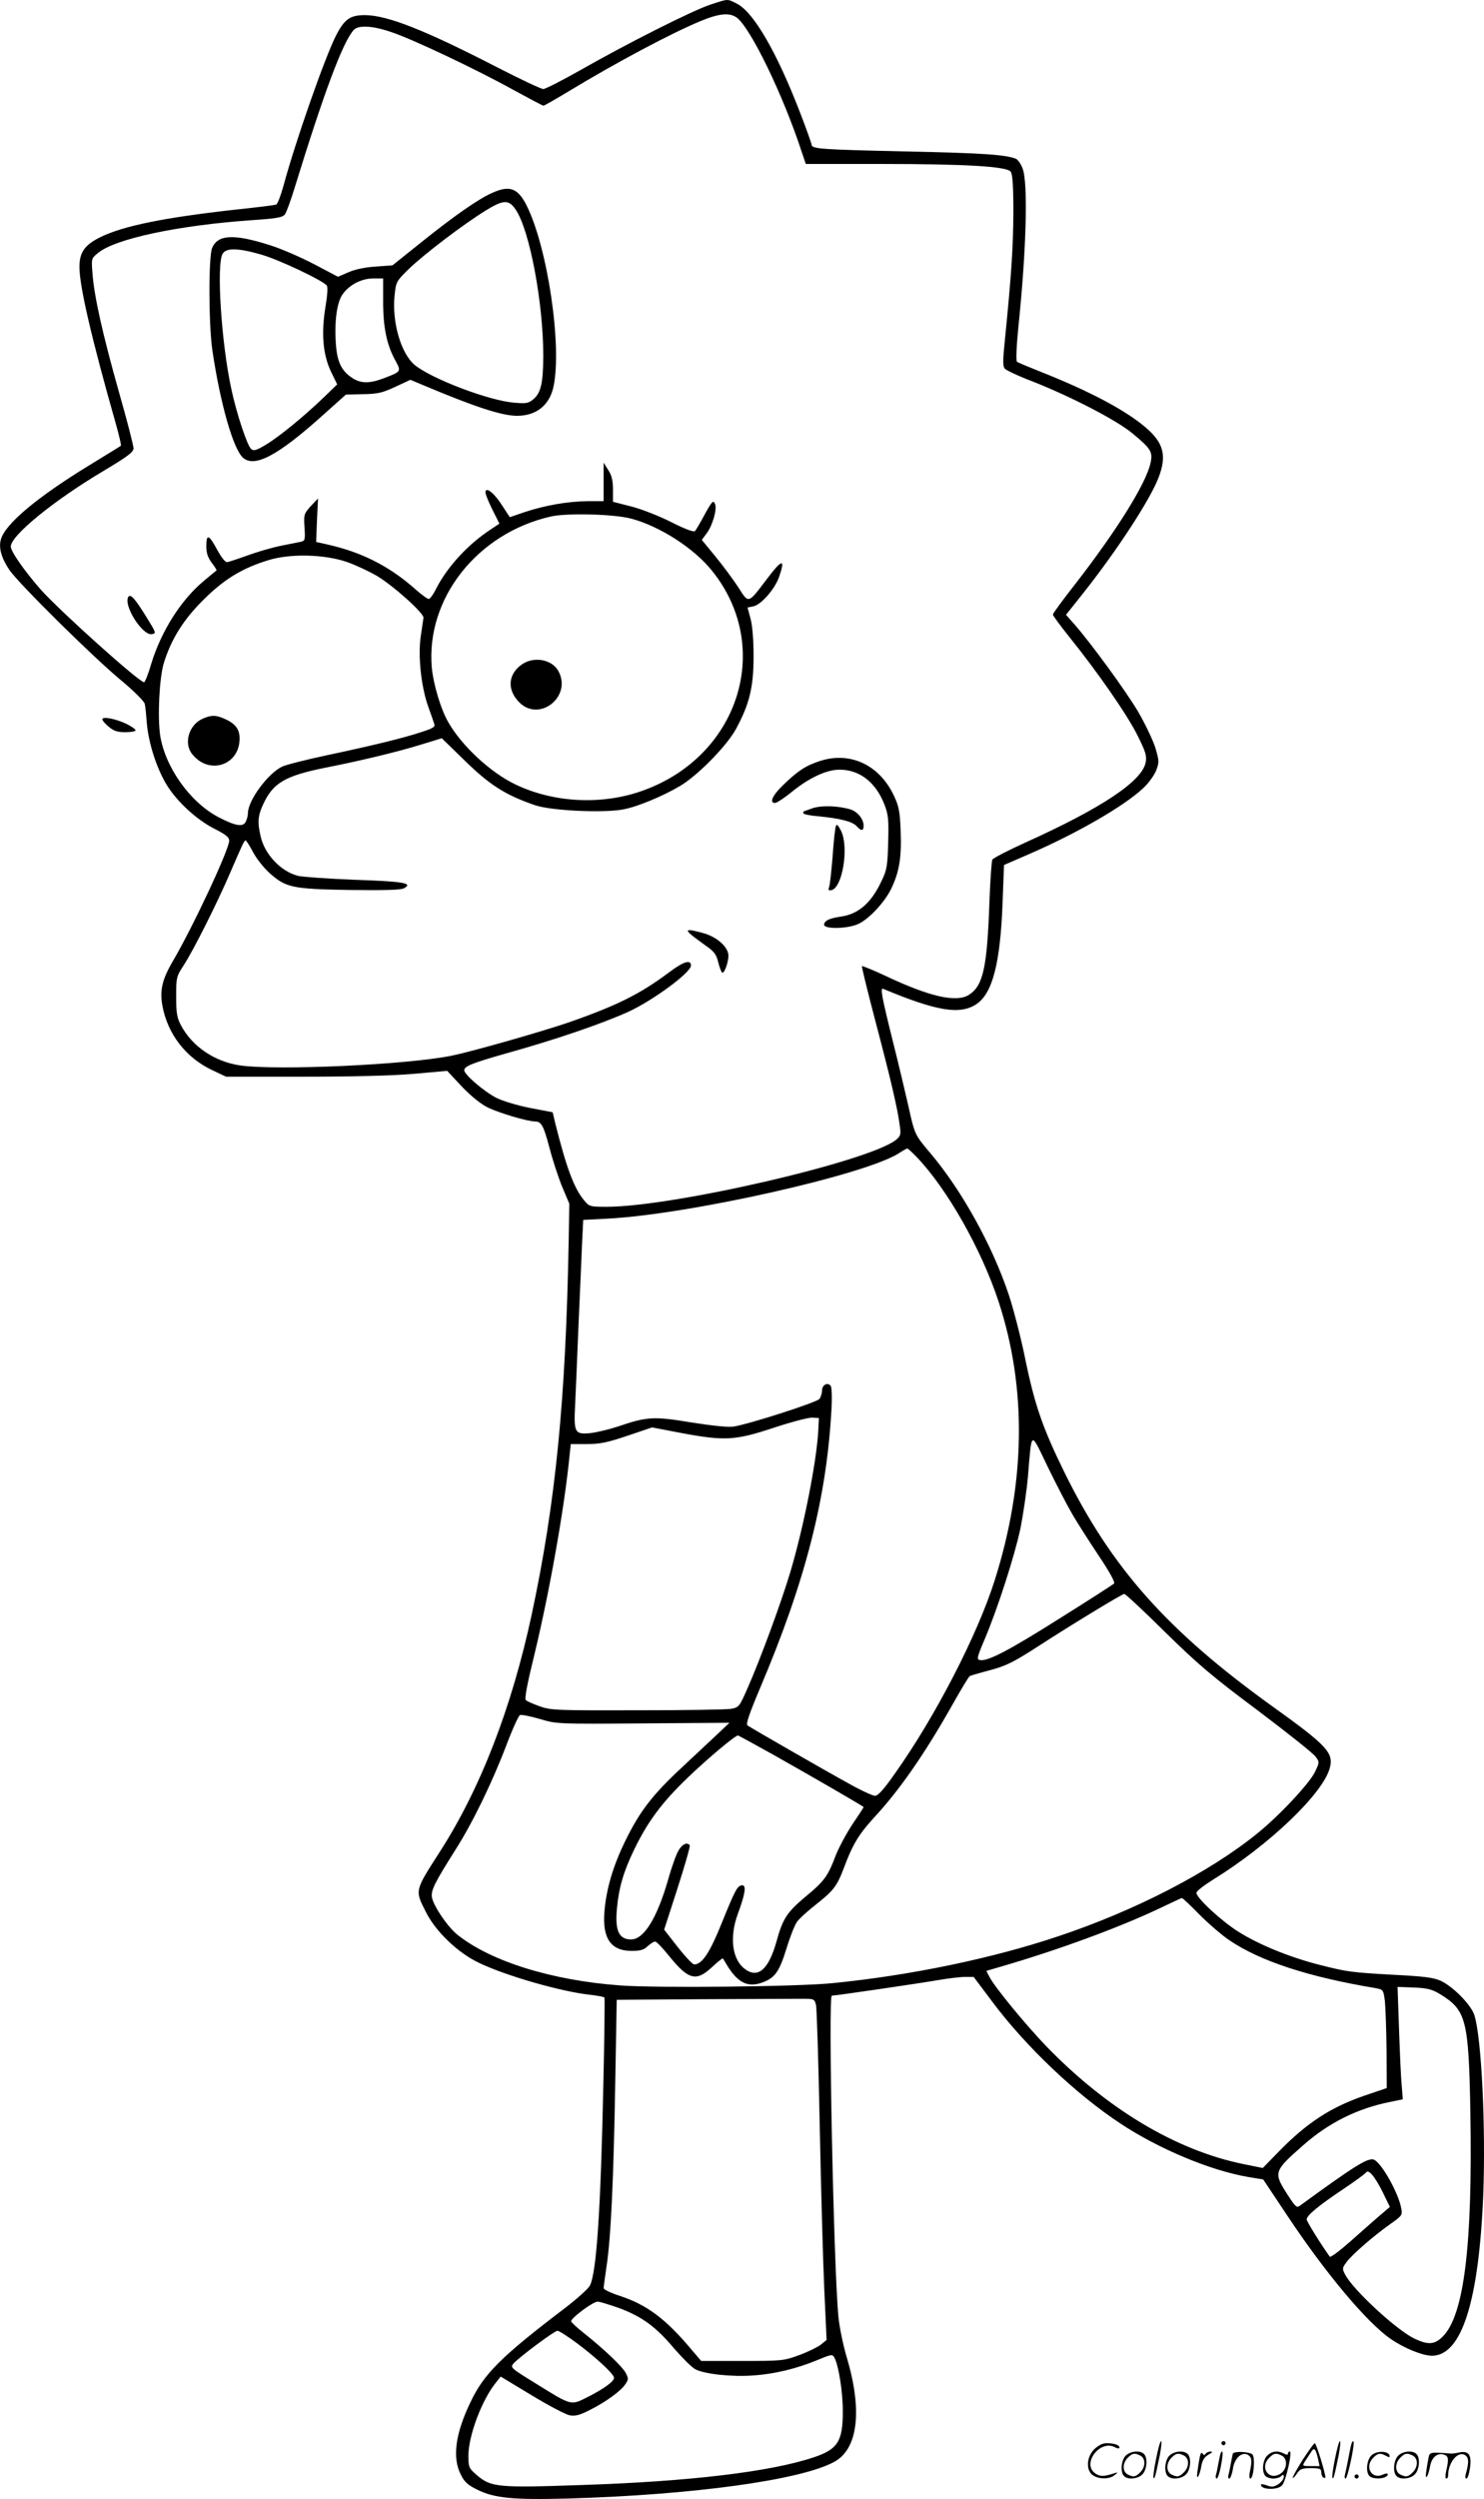 <svg version="1.0" xmlns="http://www.w3.org/2000/svg"
  viewBox="0 0 713.445 1200.584"
 preserveAspectRatio="xMidYMid meet">
<g transform="translate(-0.806,1200.768) scale(0.1,-0.1)"
fill="#000000" stroke="none">
<path d="M3425 11986 c-85 -27 -411 -192 -628 -316 -87 -49 -167 -90 -177 -90
-11 0 -112 48 -225 106 -346 178 -524 248 -632 249 -72 0 -99 -19 -140 -99
-55 -109 -196 -512 -253 -724 -13 -46 -28 -85 -34 -87 -6 -3 -96 -14 -201 -25
-338 -38 -532 -77 -643 -131 -77 -38 -102 -73 -102 -144 0 -92 58 -343 176
-757 15 -54 26 -100 23 -102 -2 -2 -69 -43 -149 -92 -254 -155 -408 -284 -428
-359 -11 -39 3 -89 41 -145 42 -63 399 -416 535 -529 63 -52 114 -103 116
-115 3 -11 7 -53 10 -93 8 -93 45 -211 93 -292 49 -82 146 -172 234 -216 53
-27 69 -40 69 -56 0 -42 -175 -416 -271 -579 -51 -87 -64 -141 -50 -215 25
-135 112 -248 238 -308 l68 -32 375 0 c235 0 433 5 531 14 l157 14 70 -75 c46
-48 91 -84 127 -102 52 -25 189 -66 224 -66 32 0 42 -19 71 -128 16 -61 44
-146 62 -189 l33 -78 -3 -180 c-14 -760 -62 -1254 -178 -1795 -96 -447 -246
-834 -439 -1135 -124 -193 -123 -187 -70 -292 47 -95 155 -198 257 -246 132
-63 399 -139 535 -153 35 -4 65 -10 67 -13 2 -3 0 -186 -5 -406 -13 -617 -33
-915 -65 -978 -8 -15 -60 -62 -116 -105 -312 -237 -394 -319 -459 -457 -72
-150 -87 -265 -46 -345 17 -36 34 -51 79 -73 81 -41 174 -50 433 -43 603 17
1127 89 1285 177 113 62 135 246 59 501 -17 57 -35 144 -40 193 -23 235 -50
1545 -32 1545 19 0 427 60 513 75 47 8 104 15 127 15 l42 0 88 -117 c160 -215
403 -446 617 -587 184 -122 433 -226 614 -257 l73 -12 114 -171 c186 -280 385
-517 500 -596 64 -44 151 -79 196 -80 144 -1 227 260 248 775 12 324 -8 746
-42 859 -14 50 -104 141 -164 168 -34 15 -82 21 -221 28 -213 12 -227 14 -368
50 -142 37 -285 96 -382 157 -80 50 -202 162 -202 187 0 8 35 35 78 62 271
167 529 413 563 537 20 73 -12 108 -276 297 -505 363 -773 664 -1000 1125
-105 214 -143 324 -189 549 -20 98 -55 233 -77 300 -79 238 -226 503 -376 681
-77 91 -77 90 -108 230 -15 66 -47 201 -72 300 -57 229 -64 268 -49 262 259
-108 370 -126 449 -73 77 52 114 197 125 484 l7 184 122 53 c226 98 453 228
547 316 25 23 52 60 62 84 16 42 15 47 -4 112 -12 37 -49 114 -82 171 -59 100
-227 330 -308 422 l-39 44 78 98 c164 206 329 458 368 564 39 103 23 165 -63
238 -97 83 -269 174 -501 266 -60 24 -114 46 -118 50 -5 5 -2 79 7 166 39 377
47 696 20 763 -8 22 -23 42 -32 46 -53 20 -157 27 -527 35 -402 9 -455 12
-455 32 0 5 -25 76 -56 156 -111 288 -222 480 -303 522 -48 24 -40 24 -126 -4z
m124 -62 c66 -47 225 -374 315 -651 l18 -53 357 0 c413 0 609 -12 628 -37 9
-12 13 -68 13 -197 -1 -168 -10 -304 -41 -613 -10 -96 -10 -124 -1 -136 7 -8
66 -36 132 -61 188 -74 406 -187 482 -250 91 -75 99 -90 87 -144 -22 -99 -164
-326 -363 -582 -58 -74 -106 -139 -106 -145 0 -5 37 -55 81 -110 133 -165 277
-372 326 -471 39 -78 45 -98 39 -129 -17 -90 -210 -219 -578 -385 -84 -38
-155 -75 -159 -82 -4 -8 -10 -97 -14 -198 -11 -321 -30 -408 -99 -452 -61 -38
-188 -9 -400 91 -60 28 -111 49 -114 47 -2 -3 28 -125 67 -273 71 -270 104
-409 115 -494 6 -42 4 -49 -19 -68 -133 -104 -1071 -321 -1390 -321 -80 0 -84
1 -108 30 -49 58 -85 155 -139 369 l-13 55 -110 21 c-60 12 -133 34 -160 48
-59 30 -155 112 -155 133 0 19 37 34 195 79 241 67 460 142 590 200 118 53
305 190 305 224 0 30 -35 20 -103 -31 -143 -107 -252 -161 -487 -243 -129 -44
-458 -138 -560 -159 -216 -44 -839 -72 -1017 -47 -123 18 -231 91 -285 193
-19 36 -23 58 -23 138 0 92 1 96 36 150 45 68 162 301 222 441 61 141 69 159
76 159 3 0 19 -25 35 -55 16 -31 51 -75 77 -99 81 -73 109 -79 386 -84 172 -2
248 0 263 8 46 25 0 33 -236 41 -131 5 -254 14 -274 19 -83 22 -160 104 -179
190 -16 68 -13 100 13 155 47 102 106 136 301 175 168 33 350 77 459 111 l98
30 112 -109 c119 -116 194 -164 337 -213 77 -26 326 -38 423 -20 66 12 190 63
274 113 83 49 222 190 267 271 66 121 86 202 86 352 0 81 -6 150 -15 182 l-14
52 29 6 c38 9 103 84 123 142 31 90 14 86 -62 -15 -89 -117 -84 -115 -135 -35
-24 37 -74 104 -110 148 l-65 79 23 31 c28 36 51 115 41 140 -8 23 -15 16 -56
-60 -18 -33 -36 -64 -41 -69 -5 -6 -50 11 -111 42 -57 29 -143 63 -193 76
l-90 23 0 59 c0 43 -6 68 -23 94 l-22 35 0 -92 0 -93 -77 0 c-95 -1 -204 -20
-301 -52 l-73 -25 -34 52 c-38 61 -78 94 -83 71 -2 -8 13 -46 32 -84 l35 -70
-42 -28 c-110 -72 -209 -180 -263 -286 -13 -27 -29 -48 -35 -48 -6 0 -39 24
-72 54 -122 106 -252 171 -411 207 l-58 13 4 104 5 105 -35 -37 c-33 -37 -34
-41 -30 -102 4 -59 2 -65 -17 -69 -11 -2 -54 -11 -95 -19 -41 -8 -113 -29
-160 -46 -47 -17 -92 -32 -100 -33 -9 -1 -27 22 -47 58 -40 75 -53 80 -53 20
0 -35 7 -55 26 -81 15 -19 25 -36 23 -37 -2 -1 -30 -24 -62 -51 -110 -92 -204
-241 -252 -398 -14 -49 -30 -88 -34 -88 -24 0 -399 337 -495 443 -80 91 -146
185 -146 209 0 53 209 223 447 364 117 70 143 90 143 108 0 13 -31 134 -70
270 -79 280 -118 456 -127 566 -6 76 -6 76 26 102 81 68 382 133 741 158 118
8 147 13 158 28 7 9 29 69 48 132 140 454 229 693 282 753 22 25 89 22 180 -9
101 -33 413 -181 586 -277 77 -42 143 -77 147 -77 4 0 58 31 121 69 228 138
491 278 633 337 89 37 139 42 174 18z m-506 -2408 c138 -37 301 -142 387 -249
296 -365 134 -888 -327 -1056 -198 -73 -435 -61 -621 30 -117 57 -252 182
-317 294 -37 62 -73 183 -81 265 -29 331 217 645 571 726 77 18 306 12 388
-10z m-1365 -209 c40 -14 104 -44 142 -66 80 -48 226 -179 224 -201 -1 -8 -7
-48 -13 -88 -14 -93 1 -240 35 -337 14 -38 27 -77 30 -86 5 -13 -8 -21 -58
-37 -89 -30 -243 -67 -455 -112 -100 -21 -198 -46 -218 -55 -69 -33 -164 -162
-165 -223 0 -13 -5 -32 -11 -43 -13 -26 -51 -19 -133 24 -135 72 -254 239
-278 392 -13 89 -4 273 17 345 35 115 94 210 190 305 100 100 187 153 315 192
105 32 270 28 378 -10z m2738 -2859 c147 -154 311 -444 393 -694 136 -415 130
-870 -19 -1339 -84 -265 -287 -657 -479 -927 -53 -76 -82 -108 -96 -108 -11 0
-70 27 -130 61 -104 57 -456 259 -483 277 -9 6 6 51 62 184 215 507 317 903
341 1328 4 61 2 111 -3 119 -14 20 -42 6 -42 -22 0 -13 -6 -31 -12 -40 -13
-17 -338 -121 -413 -133 -27 -4 -102 4 -204 20 -180 30 -213 28 -353 -20 -40
-13 -98 -27 -128 -31 -79 -8 -84 0 -77 135 3 59 10 229 16 377 7 149 14 324
17 391 l6 121 118 6 c392 21 1226 208 1396 312 21 14 41 25 44 25 3 0 24 -19
46 -42z m-474 -1313 c-8 -149 -70 -463 -133 -675 -45 -152 -148 -430 -208
-565 -38 -87 -41 -90 -78 -97 -21 -4 -224 -7 -451 -7 -387 -1 -416 0 -469 19
-31 11 -61 24 -67 30 -7 7 7 80 42 222 72 299 142 693 167 941 l7 67 77 0 c63
0 98 7 196 40 l118 40 141 -27 c209 -39 259 -36 446 26 85 28 169 50 185 48
l30 -2 -3 -60z m1218 -396 c23 -41 81 -131 128 -202 52 -77 82 -131 76 -137
-5 -5 -121 -80 -259 -166 -245 -155 -347 -208 -385 -202 -17 3 -16 11 21 98
63 148 145 403 173 535 13 66 30 179 36 250 19 224 11 220 94 48 40 -82 92
-183 116 -224z m449 -572 c158 -155 226 -213 446 -377 142 -107 268 -207 278
-222 19 -26 19 -27 -3 -73 -27 -56 -173 -212 -279 -297 -230 -186 -585 -369
-953 -492 -318 -107 -713 -189 -1088 -226 -166 -17 -842 -24 -1019 -11 -329
24 -622 115 -783 243 -46 36 -113 134 -123 178 -7 34 11 70 114 233 81 127
176 323 243 499 29 77 59 143 66 146 8 3 51 -6 96 -19 81 -24 83 -24 496 -21
l415 3 -56 -53 c-31 -29 -108 -101 -171 -160 -142 -132 -203 -210 -273 -353
-59 -120 -92 -231 -101 -340 -11 -130 31 -190 131 -190 42 0 59 5 77 23 14 12
29 22 36 22 6 0 37 -32 68 -71 92 -113 129 -123 205 -52 27 25 51 44 52 42 2
-2 11 -17 21 -34 53 -86 102 -108 174 -80 58 23 77 52 112 164 16 53 38 108
48 123 9 15 51 53 93 86 85 67 101 88 135 178 41 110 71 159 141 236 125 134
245 307 379 544 41 73 79 136 84 139 5 3 43 14 84 25 87 22 124 40 243 117
162 105 406 253 416 253 6 0 94 -82 196 -183z m-1886 -588 c213 -120 437 -250
437 -253 0 -2 -24 -39 -54 -83 -29 -44 -65 -111 -80 -149 -38 -101 -56 -125
-146 -199 -88 -74 -109 -105 -139 -215 -37 -132 -87 -178 -149 -134 -64 45
-79 153 -36 269 34 92 41 135 21 135 -23 0 -33 -18 -97 -176 -59 -147 -96
-204 -135 -204 -7 0 -43 38 -79 84 l-65 83 64 198 c35 109 62 202 59 207 -11
17 -35 7 -53 -23 -11 -17 -34 -81 -51 -142 -54 -187 -117 -287 -178 -287 -59
0 -78 43 -68 149 9 98 31 175 81 279 66 137 134 229 260 350 96 92 227 202
241 202 2 0 77 -41 167 -91z m2052 -770 c44 -44 109 -100 145 -124 149 -100
378 -175 702 -229 36 -7 37 -8 44 -62 3 -31 7 -137 8 -237 l1 -181 -106 -36
c-163 -56 -277 -130 -412 -268 l-78 -80 -94 19 c-323 66 -654 264 -946 565
-100 104 -249 285 -274 334 l-15 29 72 21 c272 79 566 187 760 279 57 27 105
50 108 50 3 1 41 -35 85 -80z m1160 -384 c122 -76 134 -122 142 -565 11 -639
-30 -975 -133 -1078 -38 -38 -69 -41 -133 -11 -84 38 -297 234 -336 309 -15
28 -14 32 6 59 27 37 131 127 210 183 57 40 60 44 54 75 -14 78 -99 226 -134
236 -30 7 -94 -33 -352 -221 -17 -13 -22 -8 -59 49 -71 110 -70 114 73 240
122 108 262 178 421 209 l58 12 -5 66 c-4 37 -9 159 -13 271 l-7 203 80 -3
c67 -3 87 -9 128 -34z m-3004 -50 c4 -16 12 -277 18 -580 6 -302 16 -658 22
-789 l11 -240 -28 -23 c-16 -12 -63 -35 -104 -50 -73 -27 -82 -28 -273 -28
l-198 0 -47 55 c-123 147 -213 214 -342 257 -44 14 -80 31 -80 38 0 6 7 56 15
111 20 134 33 412 41 881 l7 393 421 3 c232 1 445 2 475 2 52 0 55 -1 62 -30z
m2725 -900 l34 -70 -47 -40 c-26 -22 -89 -78 -141 -124 -52 -46 -97 -80 -101
-75 -41 57 -111 169 -111 179 0 19 57 66 175 145 57 38 106 74 110 80 12 19
43 -19 81 -95z m-3674 -555 c111 -41 179 -90 266 -194 41 -47 87 -93 103 -101
44 -23 174 -37 274 -30 107 7 213 33 312 74 70 29 73 29 83 11 20 -38 40 -164
40 -256 0 -146 -24 -184 -143 -223 -209 -69 -594 -115 -1112 -132 -402 -14
-436 -11 -504 47 -39 34 -41 38 -41 94 0 96 65 269 133 352 l22 28 149 -90
c81 -49 163 -92 182 -96 27 -5 48 0 97 25 76 38 151 92 172 125 15 22 15 27 1
54 -16 30 -107 117 -205 194 -30 24 -56 48 -57 53 -4 14 105 95 127 95 10 0
55 -14 101 -30z m-204 -167 c93 -69 182 -151 182 -169 0 -18 -52 -55 -130 -94
-78 -39 -73 -41 -245 66 -122 75 -125 78 -108 97 28 31 197 157 211 157 7 0
48 -26 90 -57z M2372 11080 c-67 -30 -185 -113 -337 -235 l-140 -112 -80 -6
c-50 -3 -99 -13 -131 -27 l-51 -22 -114 60 c-63 33 -159 75 -214 92 -173 55
-249 51 -277 -13 -18 -43 -17 -370 1 -492 37 -251 99 -471 146 -515 55 -52
168 8 383 201 l113 101 82 2 c71 1 92 6 155 35 l73 34 67 -28 c245 -103 374
-145 446 -145 92 0 156 51 175 140 42 196 -29 672 -130 872 -42 83 -82 97
-167 58z m115 -79 c68 -100 133 -450 133 -705 -1 -127 -11 -174 -46 -205 -25
-21 -35 -23 -93 -18 -121 9 -401 116 -480 182 -66 56 -109 206 -96 333 7 66 8
68 68 127 72 70 260 213 368 280 87 54 113 55 146 6z m-1221 -217 c83 -24 293
-123 313 -148 6 -7 3 -47 -6 -101 -21 -128 -13 -228 25 -310 l31 -64 -67 -65
c-94 -90 -210 -185 -276 -225 -45 -27 -59 -31 -70 -21 -19 15 -70 169 -95 285
-49 223 -73 600 -43 653 17 30 74 29 188 -4z m584 -225 c0 -124 17 -207 58
-282 30 -55 30 -54 -56 -87 -69 -26 -111 -25 -152 3 -50 33 -71 76 -77 160 -8
106 4 200 31 239 31 46 91 78 149 78 l47 0 0 -111z M625 9140 c-25 -40 67
-186 113 -179 22 4 21 6 -24 79 -56 91 -79 117 -89 100z M3948 8351 c-67 -22
-105 -47 -175 -115 -51 -49 -68 -86 -39 -86 8 0 43 23 78 51 85 70 170 109
232 109 98 0 176 -62 217 -170 18 -47 20 -72 17 -180 -3 -111 -6 -132 -31
-183 -49 -106 -111 -161 -197 -173 -55 -8 -80 -20 -80 -39 0 -22 114 -20 165
4 52 24 130 108 160 174 37 78 48 149 43 272 -3 91 -9 120 -30 165 -69 152
-212 220 -360 171z M3915 8125 c-22 -8 -41 -15 -42 -15 -2 0 -3 -4 -3 -9 0 -5
33 -12 73 -15 103 -10 163 -25 183 -47 22 -25 34 -24 34 1 0 33 -29 68 -63 79
-60 18 -140 20 -182 6z M4027 8040 c-4 -8 -11 -74 -16 -146 -6 -72 -13 -139
-17 -148 -5 -14 -3 -17 11 -15 53 11 85 204 47 284 -14 28 -21 35 -25 25z
M3331 7517 c14 -12 47 -36 72 -54 38 -26 49 -41 58 -78 6 -25 15 -48 19 -50
10 -6 30 49 30 81 0 41 -53 89 -118 108 -79 22 -93 20 -61 -7z M2519 8817
c-69 -47 -75 -123 -14 -184 96 -96 252 27 189 148 -29 58 -117 75 -175 36z
M983 8555 c-66 -28 -93 -117 -52 -169 81 -104 229 -56 229 74 0 46 -22 73 -76
96 -41 17 -60 17 -101 -1z M500 8552 c0 -6 14 -22 31 -36 24 -20 41 -26 80
-26 27 0 49 4 49 9 0 5 -20 19 -44 31 -53 25 -116 37 -116 22z M5566 194 c-10
-47 -15 -88 -12 -91 5 -6 9 7 30 110 7 37 10 67 6 67 -4 0 -15 -39 -24 -86z
M5880 270 c0 -5 5 -10 10 -10 6 0 10 5 10 10 0 6 -4 10 -10 10 -5 0 -10 -4
-10 -10z M6426 194 c-10 -47 -15 -88 -12 -91 5 -6 9 7 30 110 7 37 10 67 6 67
-4 0 -15 -39 -24 -86z M6506 269 c-3 -8 -10 -41 -16 -74 -6 -33 -14 -68 -16
-77 -3 -10 -1 -18 3 -18 10 0 46 171 38 178 -2 3 -7 -1 -9 -9z M5269 241 c-38
-38 -41 -101 -7 -125 29 -20 79 -20 104 0 18 14 18 15 1 10 -53 -17 -69 -17
-92 -2 -69 45 21 166 94 126 12 -6 21 -7 21 -1 0 12 -25 21 -62 21 -19 0 -39
-10 -59 -29z M6270 189 c-28 -45 -49 -83 -47 -85 2 -3 12 7 21 21 14 21 24 25
66 25 43 0 50 -3 50 -19 0 -11 5 -23 10 -26 6 -3 10 -3 10 1 0 20 -44 164 -51
164 -4 0 -30 -37 -59 -81z m75 4 l7 -33 -42 0 c-42 0 -42 0 -28 23 8 12 21 32
29 44 15 25 22 18 34 -34z M5420 210 c-22 -22 -27 -79 -8 -98 19 -19 66 -14
88 8 22 22 27 79 8 98 -19 19 -66 14 -88 -8z m71 0 c25 -14 25 -54 -1 -80 -23
-23 -33 -24 -61 -10 -25 14 -25 54 1 80 23 23 33 24 61 10z M5630 210 c-22
-22 -27 -79 -8 -98 19 -19 66 -14 88 8 22 22 27 79 8 98 -19 19 -66 14 -88 -8z
m71 0 c25 -14 25 -54 -1 -80 -23 -23 -33 -24 -61 -10 -25 14 -25 54 1 80 23
23 33 24 61 10z M5776 204 c-3 -16 -8 -47 -11 -69 -8 -51 10 -26 19 27 5 27
15 42 34 53 18 10 22 14 10 15 -9 0 -20 -5 -24 -11 -5 -8 -9 -8 -14 1 -5 8
-10 3 -14 -16z M5877 223 c-2 -4 -7 -26 -11 -48 -4 -22 -9 -48 -12 -57 -3 -10
-1 -18 4 -18 4 0 14 28 20 62 11 58 10 81 -1 61z M5935 220 c-1 -3 -5 -23 -9
-45 -4 -22 -9 -48 -12 -57 -3 -10 -1 -18 4 -18 5 0 13 20 17 45 7 53 44 87 74
68 17 -11 19 -28 8 -80 -4 -18 -3 -33 2 -33 16 0 24 99 11 115 -12 14 -87 18
-95 5z M6100 210 c-22 -22 -27 -79 -8 -98 7 -7 24 -12 38 -12 14 0 31 5 38 12
9 9 12 8 12 -5 0 -9 -12 -24 -26 -34 -21 -13 -32 -15 -55 -6 -16 6 -29 8 -29
3 0 -24 81 -27 102 -2 18 19 50 162 37 162 -5 0 -9 -5 -9 -10 0 -7 -6 -7 -19
0 -30 16 -59 12 -81 -10z m71 0 c29 -16 25 -65 -6 -86 -56 -37 -103 28 -55 76
23 23 33 24 61 10z M6601 211 c-23 -23 -28 -80 -9 -99 19 -19 88 -13 88 9 0 5
-11 4 -24 -2 -54 -25 -89 38 -46 81 23 23 33 24 62 9 16 -9 19 -8 16 3 -8 22
-64 22 -87 -1z M6730 210 c-22 -22 -27 -79 -8 -98 19 -19 66 -14 88 8 22 22
27 79 8 98 -19 19 -66 14 -88 -8z m71 0 c25 -14 25 -54 -1 -80 -23 -23 -33
-24 -61 -10 -25 14 -25 54 1 80 23 23 33 24 61 10z M6876 201 c-3 -14 -8 -44
-11 -66 -8 -51 10 -26 19 27 8 41 35 63 66 53 22 -7 24 -21 11 -77 -5 -22 -5
-38 0 -38 5 0 9 6 9 13 0 68 51 125 85 97 15 -13 15 -35 -1 -92 -3 -10 -1 -18
4 -18 6 0 13 23 17 50 9 63 -5 84 -49 76 -17 -4 -35 -6 -41 -6 -101 8 -104 7
-109 -19z M6520 110 c0 -5 5 -10 10 -10 6 0 10 5 10 10 0 6 -4 10 -10 10 -5 0
-10 -4 -10 -10z"/>
</g>
</svg>
